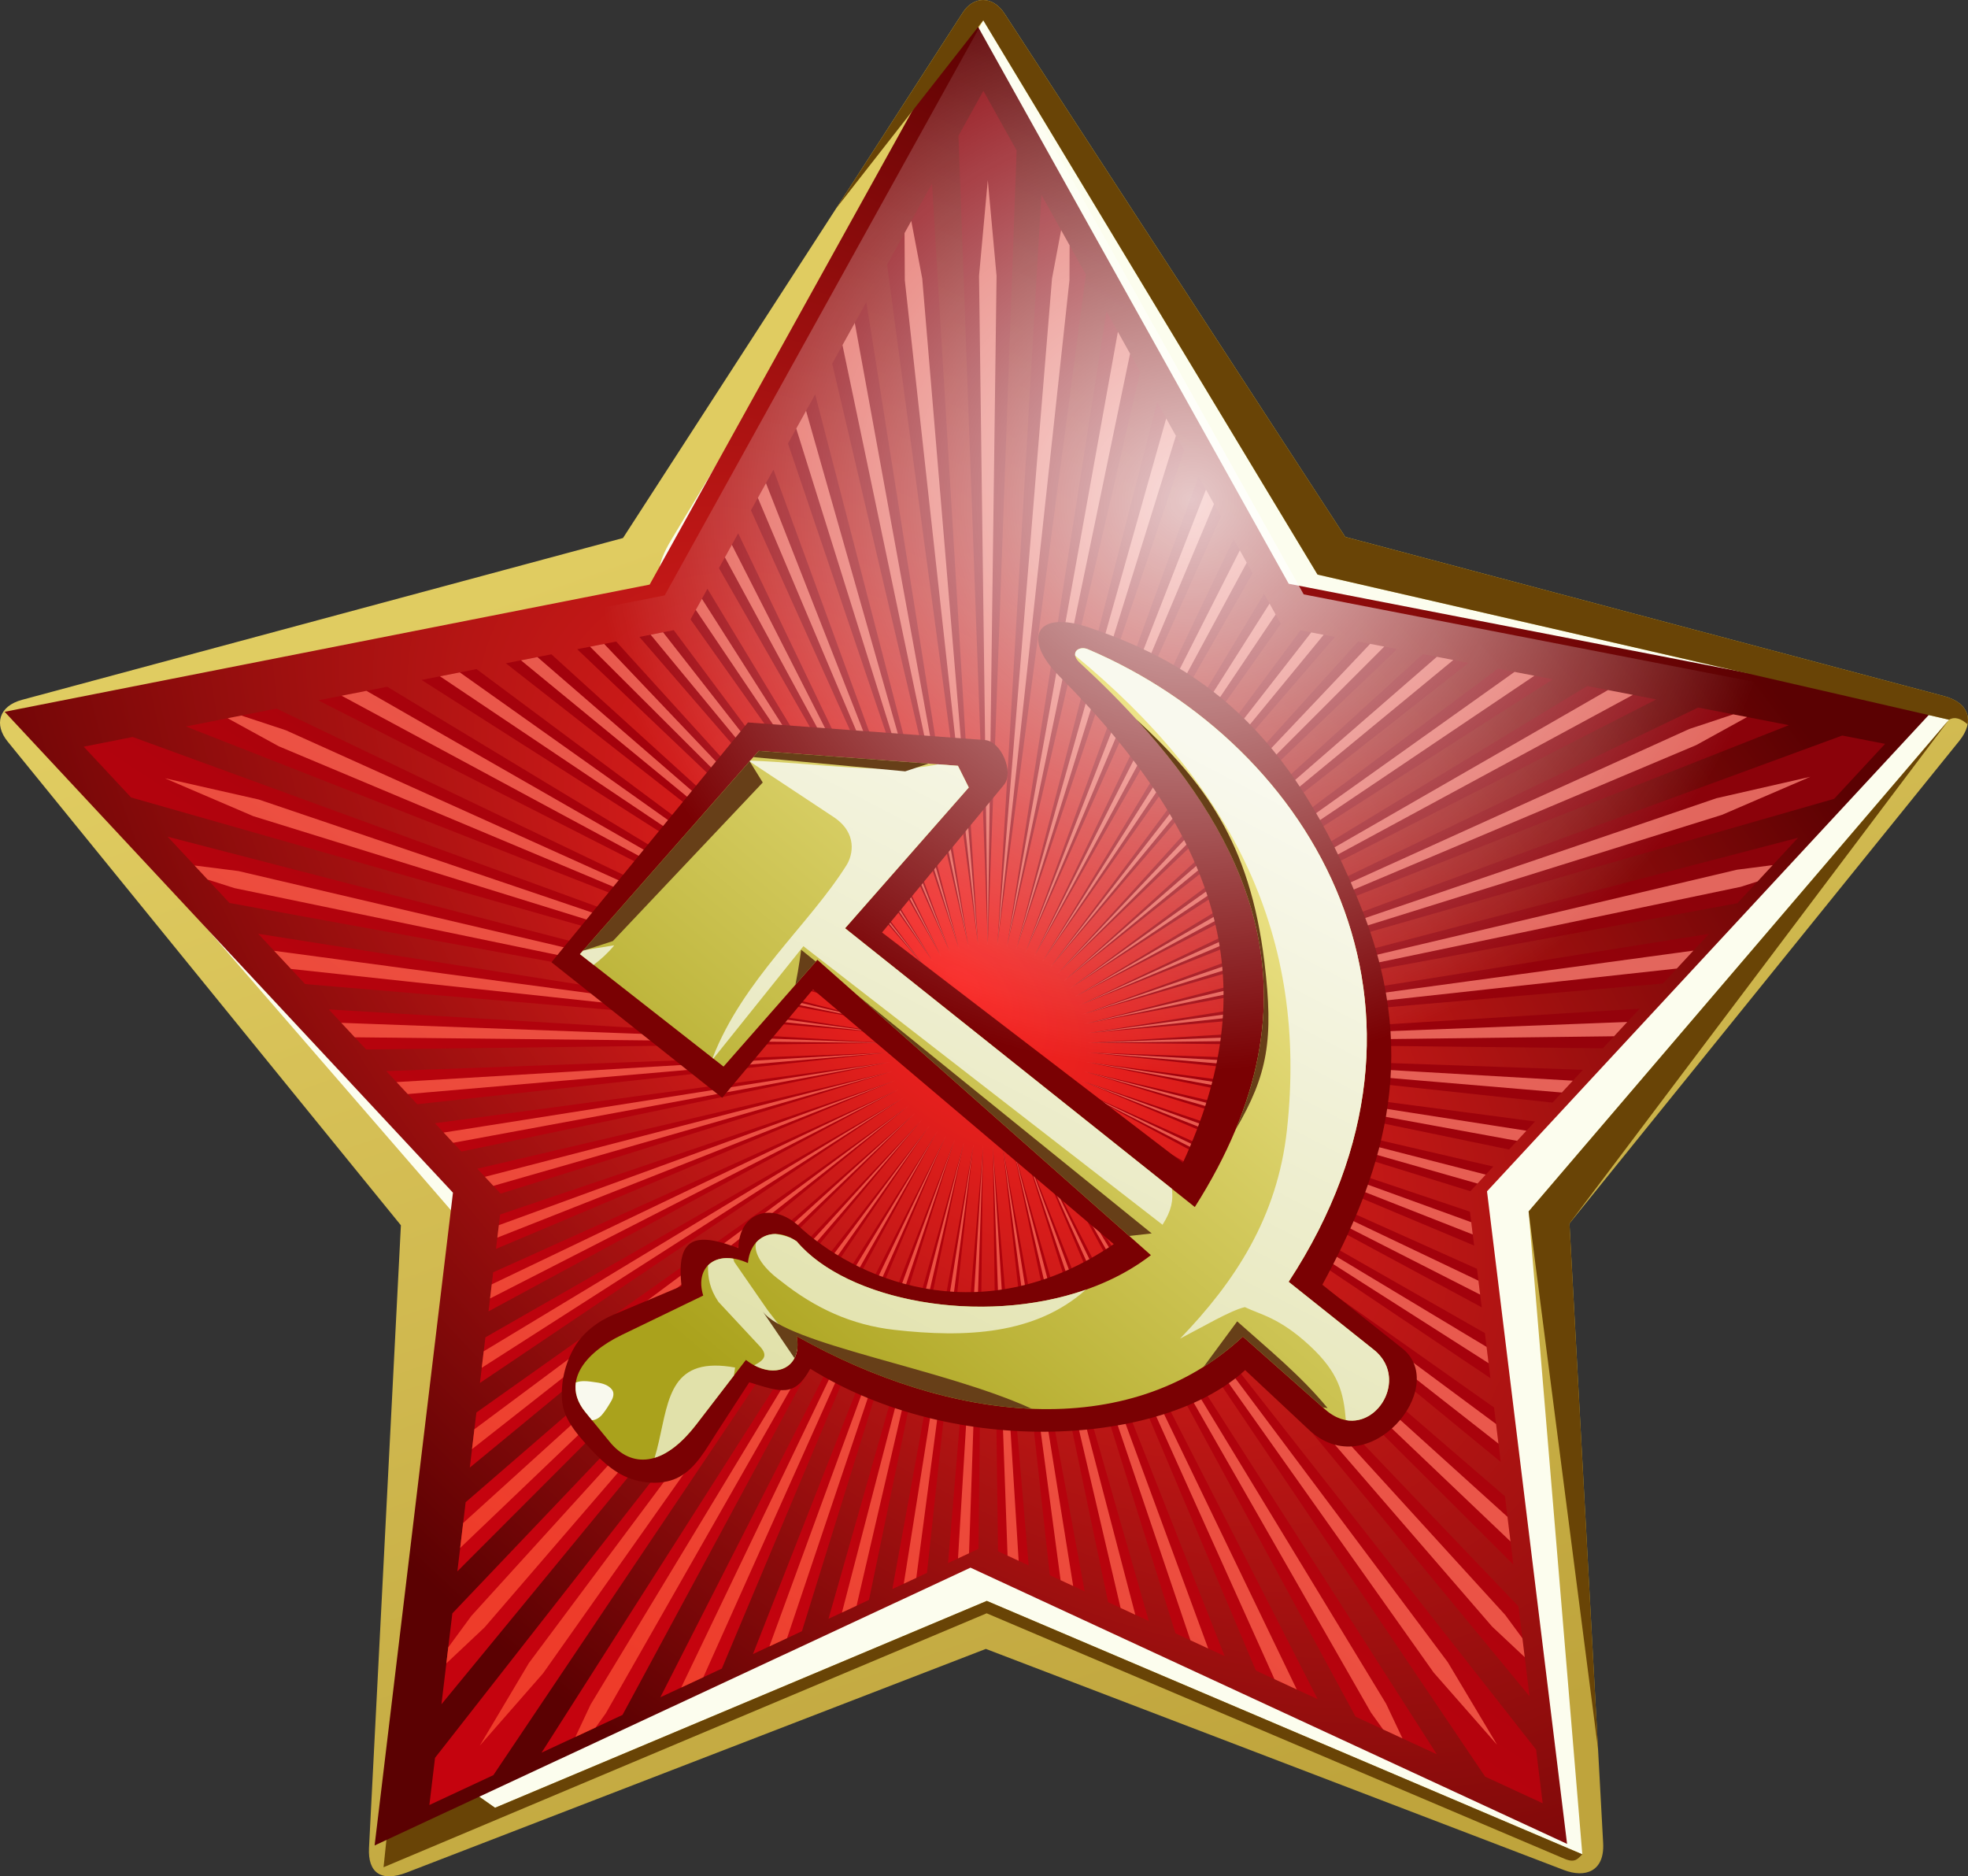 <?xml version="1.0" encoding="UTF-8" standalone="no"?>
<!-- Created with Inkscape (http://www.inkscape.org/) -->

<svg
   xmlns:dc="http://purl.org/dc/elements/1.1/"
   xmlns:cc="http://creativecommons.org/ns#"
   xmlns:rdf="http://www.w3.org/1999/02/22-rdf-syntax-ns#"
   xmlns:svg="http://www.w3.org/2000/svg"
   xmlns="http://www.w3.org/2000/svg"
   xmlns:xlink="http://www.w3.org/1999/xlink"
   xmlns:sodipodi="http://sodipodi.sourceforge.net/DTD/sodipodi-0.dtd"
   xmlns:inkscape="http://www.inkscape.org/namespaces/inkscape"
   width="236.821mm"
   height="225.778mm"
   viewBox="0 0 839.129 800"
   id="svg2"
   version="1.1"
   inkscape:version="0.91 r13725"
   sodipodi:docname="Star of Soviet soldier by Rones.svg">
  <rect x="0" y="0" width="839.129" height="800" fill="#333333" stroke="none"/>
  <defs
     id="defs4">
    <linearGradient
       inkscape:collect="always"
       id="linearGradient4332">
      <stop
         style="stop-color:#ffffff;stop-opacity:0.775"
         offset="0"
         id="stop4334" />
      <stop
         style="stop-color:#ffffff;stop-opacity:0"
         offset="1"
         id="stop4336" />
    </linearGradient>
    <linearGradient
       inkscape:collect="always"
       id="linearGradient4314">
      <stop
         style="stop-color:#bfa43c;stop-opacity:1;"
         offset="0"
         id="stop4316" />
      <stop
         style="stop-color:#e0cc61;stop-opacity:1"
         offset="1"
         id="stop4318" />
    </linearGradient>
    <linearGradient
       inkscape:collect="always"
       id="linearGradient4306">
      <stop
         style="stop-color:#e1e1aa;stop-opacity:1"
         offset="0"
         id="stop4308" />
      <stop
         style="stop-color:#f9f9ee;stop-opacity:1"
         offset="1"
         id="stop4310" />
    </linearGradient>
    <linearGradient
       inkscape:collect="always"
       id="linearGradient4298">
      <stop
         style="stop-color:#aaa21c;stop-opacity:1"
         offset="0"
         id="stop4300" />
      <stop
         style="stop-color:#ede387;stop-opacity:1"
         offset="1"
         id="stop4302" />
    </linearGradient>
    <linearGradient
       inkscape:collect="always"
       id="linearGradient4290">
      <stop
         style="stop-color:#8b020a;stop-opacity:1;"
         offset="0"
         id="stop4292" />
      <stop
         style="stop-color:#c5030e;stop-opacity:1"
         offset="1"
         id="stop4294" />
    </linearGradient>
    <linearGradient
       inkscape:collect="always"
       id="linearGradient4282">
      <stop
         style="stop-color:#ee3c2a;stop-opacity:1"
         offset="0"
         id="stop4284" />
      <stop
         style="stop-color:#f47b6e;stop-opacity:0.831"
         offset="1"
         id="stop4286" />
    </linearGradient>
    <linearGradient
       inkscape:collect="always"
       id="linearGradient4274">
      <stop
         style="stop-color:#f92421;stop-opacity:1;"
         offset="0"
         id="stop4276" />
      <stop
         style="stop-color:#5b0102;stop-opacity:1"
         offset="1"
         id="stop4278" />
    </linearGradient>
    <radialGradient
       inkscape:collect="always"
       xlink:href="#linearGradient4274"
       id="radialGradient4280"
       cx="-20097.973"
       cy="9351.287"
       fx="-20097.973"
       fy="9351.287"
       r="311.48"
       gradientTransform="matrix(-0.638,0.541,-0.97,-1.145,-23940.999,30943.913)"
       gradientUnits="userSpaceOnUse" />
    <linearGradient
       inkscape:collect="always"
       xlink:href="#linearGradient4282"
       id="linearGradient4288"
       x1="58.24"
       y1="725.432"
       x2="264.556"
       y2="461.281"
       gradientUnits="userSpaceOnUse"
       gradientTransform="matrix(1.479,0,0,1.479,49.365,-385.316)" />
    <linearGradient
       inkscape:collect="always"
       xlink:href="#linearGradient4290"
       id="linearGradient4296"
       x1="270.558"
       y1="430.901"
       x2="79.792"
       y2="719.804"
       gradientUnits="userSpaceOnUse"
       gradientTransform="matrix(1.479,0,0,1.479,49.365,-385.316)" />
    <linearGradient
       inkscape:collect="always"
       xlink:href="#linearGradient4298"
       id="linearGradient4304"
       x1="82.27"
       y1="649.048"
       x2="222.904"
       y2="482.878"
       gradientUnits="userSpaceOnUse"
       gradientTransform="matrix(1.479,0,0,1.479,59.467,-389.357)" />
    <linearGradient
       inkscape:collect="always"
       xlink:href="#linearGradient4306"
       id="linearGradient4312"
       x1="150.963"
       y1="681.112"
       x2="251.187"
       y2="489.183"
       gradientUnits="userSpaceOnUse"
       gradientTransform="matrix(1.479,0,0,1.479,59.467,-389.357)" />
    <linearGradient
       inkscape:collect="always"
       xlink:href="#linearGradient4314"
       id="linearGradient4320"
       x1="202.629"
       y1="808.438"
       x2="67.182"
       y2="424.152"
       gradientUnits="userSpaceOnUse"
       gradientTransform="matrix(1.479,0,0,1.479,49.365,-385.316)" />
    <radialGradient
       inkscape:collect="always"
       xlink:href="#linearGradient4332"
       id="radialGradient4340"
       cx="-20107.127"
       cy="9210.925"
       fx="-20107.127"
       fy="9210.925"
       r="311.48"
       gradientTransform="matrix(-0.808,0.136,-0.13,-0.77,-14644.129,10044.857)"
       gradientUnits="userSpaceOnUse" />
  </defs>
  <sodipodi:namedview
     id="base"
     pagecolor="#ffffff"
     bordercolor="#666666"
     borderopacity="1.0"
     inkscape:pageopacity="0.0"
     inkscape:pageshadow="2"
     inkscape:zoom="0.35"
     inkscape:cx="33.679653"
     inkscape:cy="225.90273"
     inkscape:document-units="px"
     inkscape:current-layer="layer1"
     showgrid="false"
     inkscape:window-width="1920"
     inkscape:window-height="1019"
     inkscape:window-x="1272"
     inkscape:window-y="-8"
     inkscape:window-maximized="1"
     inkscape:snap-global="false"
     inkscape:object-nodes="true"
     fit-margin-top="0"
     fit-margin-left="0"
     fit-margin-right="0"
     fit-margin-bottom="0" />
  <g
     inkscape:label="Layer 1"
     inkscape:groupmode="layer"
     id="layer1"
     transform="translate(103.086,-4.628)">
    <path
       style="opacity:1;fill:url(#linearGradient4320);fill-opacity:1;fill-rule:nonzero;stroke:none;stroke-width:1;stroke-linecap:round;stroke-linejoin:round;stroke-miterlimit:4;stroke-dasharray:none;stroke-dashoffset:0;stroke-opacity:1"
       d="M 307.491,9.89 162.554,234.021 -93.692,303.009 c -10.032,2.701 -11.946,10.636 -6.138,17.781 L 67.851,527.043 54.254,792.529 c -0.533,10.402 5.001,14.747 16.104,10.46 L 317.267,707.662 563.794,801.959 c 8.959,3.427 17.344,0.686 16.682,-11.511 L 566.122,526.266 732.334,320.51 c 6.579,-8.144 4.399,-16.182 -6.48,-19.075 L 470.504,233.538 325.228,10.418 C 320.105,2.55 311.932,3.023 307.491,9.89 Z"
       id="path4200"
       inkscape:connector-curvature="0"
       sodipodi:nodetypes="scsscsscsscsscss"
       inkscape:export-xdpi="90"
       inkscape:export-ydpi="90" />
    <path
       style="opacity:1;fill:#fcfdee;fill-opacity:1;fill-rule:nonzero;stroke:none;stroke-width:1;stroke-linecap:round;stroke-linejoin:round;stroke-miterlimit:4;stroke-dasharray:none;stroke-dashoffset:0;stroke-opacity:1"
       d="M 316.178,13.304 458.697,249.604 727.942,311.488 548.698,521.154 571.594,795.244 317.675,687.193 107.992,775.397 68.907,747.932 89.327,520.781 -31.445,381.383 180.328,258.474 c -3.661,-6.253 -3.959,-12.436 2.868,-23.8 z"
       id="path4215"
       inkscape:connector-curvature="0"
       sodipodi:nodetypes="cccccccccccsc"
       inkscape:export-xdpi="90"
       inkscape:export-ydpi="90" />
    <path
       style="opacity:1;fill:#694406;fill-opacity:1;fill-rule:nonzero;stroke:none;stroke-width:1;stroke-linecap:round;stroke-linejoin:round;stroke-miterlimit:4;stroke-dasharray:none;stroke-dashoffset:0;stroke-opacity:1"
       d="M 84.223,577.564 83.726,577.923 60.457,800.75 317.611,692.483 564.011,797.151 c 4.675,1.986 5.753,-0.223 7.582,-1.906 L 317.674,687.192 107.992,775.396 68.908,747.933 84.223,577.564 Z"
       id="path4225"
       inkscape:connector-curvature="0"
       inkscape:export-xdpi="90"
       inkscape:export-ydpi="90" />
    <path
       sodipodi:type="star"
       style="opacity:1;fill:url(#radialGradient4280);fill-opacity:1;fill-rule:nonzero;stroke:none;stroke-width:1.126;stroke-linecap:round;stroke-linejoin:round;stroke-miterlimit:4;stroke-dasharray:none;stroke-dashoffset:0;stroke-opacity:1"
       id="path4202"
       sodipodi:sides="5"
       sodipodi:cx="-20188.412"
       sodipodi:cy="9377.0293"
       sodipodi:r1="329.31332"
       sodipodi:r2="176.48949"
       sodipodi:arg1="1.0471976"
       sodipodi:arg2="1.6755161"
       inkscape:flatsided="false"
       inkscape:rounded="-3.46945e-018"
       inkscape:randomized="0"
       d="m -20023.755,9662.223 -183.105,-109.671 -201.906,69.205 47.721,-208.033 -128.21,-170.638 212.598,-18.901 122.668,-174.665 83.671,196.352 204.023,62.689 -160.886,140.253 z"
       inkscape:transform-center-x="118.65709"
       transform="matrix(1.306,-0.139,0.139,1.306,25373.07,-14611.368)"
       inkscape:transform-center-y="-0.51962695"
       inkscape:export-xdpi="90"
       inkscape:export-ydpi="90" />
    <path
       style="opacity:1;fill:#694406;fill-opacity:1;fill-rule:nonzero;stroke:none;stroke-width:1;stroke-linecap:round;stroke-linejoin:round;stroke-miterlimit:4;stroke-dasharray:none;stroke-dashoffset:0;stroke-opacity:1"
       d="m 316.103,4.628 c -3.239,-0.007 -6.39,1.829 -8.61,5.263 l -54.034,83.556 62.719,-80.142 142.518,236.299 269.248,61.885 c 2.562,-1.464 5.216,-0.398 7.914,1.95 0.984,-5.378 -2.345,-9.968 -10.003,-12.004 L 470.504,233.538 325.227,10.419 c -2.562,-3.934 -5.886,-5.784 -9.125,-5.791 z M 727.943,311.488 548.696,521.153 578.294,750.33 566.122,526.266 727.943,311.488 Z"
       id="path4217"
       inkscape:connector-curvature="0"
       inkscape:export-xdpi="90"
       inkscape:export-ydpi="90" />
    <path
       id="path4204"
       d="M 316.207,43.358 305.58,62.535 318.096,406.78 330.389,68.768 316.207,43.358 Z m -21.894,39.511 -19.162,34.586 38.745,289.527 -19.584,-324.113 z m 46.645,4.829 -18.731,319.275 37.68,-285.33 -18.948,-33.945 z m -74.643,45.701 -14.561,26.276 57.977,247.917 -43.416,-274.193 z m 102.375,3.986 -42.295,270.189 56.7,-244.387 -14.405,-25.802 z m -124.197,35.398 -11.594,20.927 72.745,214.887 -61.151,-235.814 z m 145.831,3.353 -59.842,232.429 71.315,-211.872 -11.473,-20.557 z m -163.618,28.746 -9.595,17.319 84.565,187.794 -74.969,-205.113 z m 181.26,2.862 -73.513,202.222 83.011,-185.206 -9.497,-17.016 z m -196.298,24.277 -8.206,14.809 94.397,164.938 -86.191,-179.747 z m 211.219,2.458 -84.616,177.254 92.736,-162.702 -8.119,-14.552 z m -224.324,21.192 -7.224,13.035 102.892,145.195 -95.668,-158.231 z m 237.333,2.114 -93.981,156.056 101.133,-143.246 -7.152,-12.81 z m -251.706,15.514 -14.639,2.891 121.274,140.187 -106.635,-143.078 z m 267.275,0.081 -106.153,142.951 120.777,-140.112 -14.624,-2.839 z m -291.826,4.769 -16.614,3.281 144.652,137.738 -128.038,-141.019 z m 316.372,0 -127.524,140.949 144.133,-137.726 -16.608,-3.223 z m 27.616,5.361 L 351.339,422.193 523.038,287.28 503.628,283.511 Z m -371.608,0.092 -19.41,3.833 L 284.81,422.251 132.02,283.603 Z M 535.566,289.712 353.895,425.532 559.011,294.267 535.566,289.712 Z M 100.097,289.906 76.667,294.533 282.256,425.599 100.097,289.909 l 0,-0.003 z M 573.693,297.118 356.125,429.102 603.117,302.835 573.693,297.118 Z m -511.688,0.309 -29.387,5.803 247.42,125.944 -218.033,-131.744 0,-0.003 z m 558.966,8.873 -262.974,126.574 301.664,-119.058 -38.69,-7.516 z m -606.165,0.448 -38.615,7.623 L 278.157,432.941 14.805,306.748 Z M 682.413,318.233 359.493,436.806 678.964,345.216 700.685,321.783 682.413,318.233 Z m -728.915,0.621 -20.898,4.125 20.205,21.66 323.876,92.245 -323.183,-118.027 0,-0.003 z m 14.925,42.526 26.34,28.24 280.816,51.324 -307.155,-79.565 z m 695.143,0.445 -302.961,79.042 277.101,-51.145 25.86,-27.896 z M 7.015,402.754 27.023,424.203 274.87,445.093 7.015,402.754 Z M 625.615,402.766 361.321,445.015 605.962,423.967 625.615,402.766 Z m -29.606,31.937 -234.379,14.509 218.726,2.374 15.652,-16.883 z M 37.101,435.006 53.031,452.086 274.567,449.29 37.101,435.006 Z m 324.437,18.411 197.366,21.311 12.957,-13.974 -210.324,-7.337 z m -86.867,0.081 -213.042,7.802 13.18,14.13 199.862,-21.932 z m 86.361,4.099 179.322,37.142 11.077,-11.949 -190.399,-25.193 z m -85.85,0.078 -192.817,25.857 11.268,12.079 181.549,-37.937 z m 84.949,4.032 163.736,50.819 9.751,-10.52 -173.488,-40.299 z m -84.039,0.078 -175.651,41.125 9.916,10.629 165.735,-51.755 z m 82.742,3.925 166.628,69.984 -1.776,-14.448 -164.851,-55.536 z m -81.439,0.075 -167.243,56.665 -1.753,14.662 168.996,-71.327 z m 79.767,3.787 171.538,92.45 -2.019,-16.415 -169.519,-76.035 z m -78.083,0.072 -171.876,77.45 -1.996,16.649 173.872,-94.099 z m 76.038,3.608 177.297,118.968 -2.363,-19.196 -174.935,-99.772 z m -73.99,0.066 -0.032,0.023 0.032,-0.02 0,-0.003 z m -0.032,0.023 -177.214,101.482 -2.334,19.454 179.548,-120.936 z m 71.636,3.377 184.071,151.209 -2.851,-23.194 -181.22,-128.015 z m -69.212,0.066 -183.479,130.089 -2.81,23.492 186.289,-153.581 z m 66.5,3.154 192.167,191.78 -3.579,-29.127 -188.588,-162.653 z m -63.785,0.061 L 95.459,645.122 91.929,674.592 286.234,479.999 Z m 60.778,2.883 202.08,244.988 -4.714,-38.327 L 347.012,482.882 Z m -57.763,0.055 L 89.783,692.527 85.141,731.266 289.249,482.937 Z m 54.482,2.582 186.413,276.596 24.555,11.363 -2.819,-22.902 L 343.731,485.519 Z m -51.212,0.069 -210.116,268.52 -2.409,20.115 27.275,-12.724 185.249,-275.911 z m 47.694,2.244 134.702,248.734 34.635,16.025 -169.337,-264.759 z m -44.158,0.038 -168.228,264.034 34.52,-16.1 133.708,-247.934 z m 40.435,1.921 95.922,227.106 26.328,12.183 -122.25,-239.289 z m -36.712,0.049 -121.294,238.437 26.215,-12.232 95.078,-226.204 z m 32.813,1.54 65.533,209.651 20.976,9.705 -86.508,-219.356 z m -28.913,0.04 -85.7,218.432 20.866,-9.734 64.834,-208.698 z m 24.887,1.167 40.831,195.151 17.359,8.036 -58.19,-203.186 z m -20.852,0.02 -57.537,202.222 17.267,-8.053 40.273,-194.169 -0.003,0 z m 16.718,0.794 20.118,182.84 14.847,6.872 -34.964,-189.712 z m -12.585,0.015 -34.439,188.715 14.757,-6.886 19.682,-181.829 z m 4.188,0.399 -14.89,177.24 12.989,-6.06 1.903,-171.18 -0.003,0 z m 4.211,0 2.218,172.211 13.067,6.048 -15.286,-178.259 z"
       style="opacity:1;fill:url(#linearGradient4296);fill-opacity:1;fill-rule:nonzero;stroke:none;stroke-width:1;stroke-linecap:round;stroke-linejoin:round;stroke-miterlimit:4;stroke-dasharray:none;stroke-dashoffset:0;stroke-opacity:1"
       inkscape:connector-curvature="0"
       inkscape:export-xdpi="90"
       inkscape:export-ydpi="90" />
    <path
       id="path4206"
       d="m 318.096,81.428 -3.732,40.819 3.732,285.683 3.738,-285.683 -3.738,-40.819 z m -32.628,17.403 -2.871,5.179 0.118,20.132 31.296,283.984 -23.861,-284.707 -4.676,-24.589 -0.006,0 z m 63.898,3.931 -3.882,20.609 -23.364,284.738 30.802,-284.031 0.058,-14.849 -3.611,-6.467 -0.003,0 z m -87.979,39.534 -5.251,9.474 53.817,256.949 -48.566,-266.423 z m 112.178,3.821 -47.393,262.587 52.587,-253.283 -5.193,-9.304 z m -132.957,33.676 -4.185,7.553 69.55,222.354 -65.365,-229.907 z m 153.56,3.235 -64.016,226.649 68.152,-219.235 -4.136,-7.415 z M 223.52,210.636 220.051,216.892 302.108,411.061 223.52,210.636 Z m 187.6,2.761 -77.098,197.635 80.529,-191.488 -3.431,-6.147 z m -202.158,23.506 -2.964,5.352 92.395,170.533 -89.431,-175.885 z m 216.603,2.371 -87.826,173.479 90.763,-168.219 -2.938,-5.26 z m -229.367,20.667 -2.611,4.714 101.274,150.21 -98.663,-154.924 z m 242.042,2.039 -96.965,152.844 99.55,-148.211 -2.585,-4.633 z m -258.604,12.221 -5.289,1.043 117.146,141.963 -111.857,-143.006 z m 276.376,0.061 -111.418,142.966 116.71,-141.937 -5.292,-1.028 z m 25.126,4.881 -133.474,140.796 139.479,-139.629 -6.005,-1.167 z m -326.632,0.02 -6.008,1.184 139.982,139.644 -133.974,-140.828 z m 355.074,5.502 -159.121,138.269 166.134,-136.906 -7.013,-1.363 z m -383.511,0.113 -7.016,1.384 166.633,136.83 -159.617,-138.214 z m 416.627,6.32 -189.744,135.089 198.207,-133.445 -8.463,-1.643 z m -449.725,0.214 -8.457,1.669 L 283.204,426.251 92.972,291.313 Z M 582.549,298.837 355.12,429.663 593.158,300.899 582.549,298.837 Z M 53.161,299.175 42.566,301.266 281.043,429.732 53.161,299.175 Z m 582.792,10.034 -18.76,6.239 -260.25,117.885 263.246,-111.04 21.666,-11.938 -5.901,-1.147 z M -0.186,309.706 -6.023,310.859 15.787,322.823 279.189,433.389 18.771,315.974 -0.186,309.706 Z M 668.78,335.835 628.816,344.954 358.401,437.164 631.135,352.053 668.78,335.835 Z M -32.782,336.45 4.892,352.605 277.776,437.236 7.197,345.5 -32.782,336.45 Z m 685.537,37.038 -15.216,1.953 -278.054,65.674 279.678,-58.381 7.143,-2.291 6.45,-6.955 z m -672.897,0.153 5.604,6.005 11.461,3.651 L 276.702,441.19 -1.468,376.004 -20.142,373.642 Z m 639.108,36.296 -258.786,35.216 251.698,-27.57 7.088,-7.646 z m -605.178,0.075 7.215,7.738 254.996,27.478 -262.211,-35.216 z m 576.978,30.343 -230.286,8.885 224.636,-2.787 5.65,-6.097 z m -548.33,0.37 5.751,6.167 227.533,2.426 -233.284,-8.593 z m 317.958,12.611 202.485,17.108 4.679,-5.052 -207.164,-12.056 z m -84.576,0.078 -209.812,12.579 4.763,5.104 205.049,-17.683 z m 84.082,3.989 183.874,33.647 4.006,-4.321 -187.881,-29.326 z m -83.588,0.078 -190.232,30.031 4.073,4.367 186.159,-34.398 z m 82.736,3.934 167.849,47.841 3.527,-3.804 -171.376,-44.037 z m -81.846,0.066 -173.514,44.909 3.587,3.844 169.926,-48.754 z m 80.555,3.824 167.124,65.66 -0.641,-5.228 -166.483,-60.432 z m -79.287,0.072 -168.863,61.63 -0.633,5.303 169.496,-66.934 z m 77.658,3.686 171.908,87.548 -0.731,-5.936 -171.177,-81.613 z m -76.018,0.069 -173.525,83.106 -0.719,6.019 174.244,-89.125 z m 74.03,3.512 177.488,113.2 -0.852,-6.938 -176.636,-106.262 z m -72.037,0.066 -178.941,108.073 -0.838,7.03 179.779,-115.104 z m 69.712,3.31 184.033,144.138 -1.031,-8.374 -183.002,-135.765 z m -67.384,0.061 -185.246,137.934 -1.014,8.475 186.26,-146.409 z m 64.747,3.073 191.797,182.705 -1.291,-10.502 -190.506,-172.202 z m -62.101,0.058 L 94.399,653.989 93.122,664.619 287.077,479.213 Z m 59.172,2.808 186.878,216.112 13.911,13.053 -0.988,-8.053 -7.337,-9.959 L 346.249,482.021 Z M 290.012,482.073 97.917,693.561 88.047,707.009 87.23,713.838 103.512,698.512 290.012,482.073 Z m 53.046,2.519 165.14,233.142 27.05,30.802 L 514.237,713.338 343.058,484.592 Z m -49.848,0.043 -170.784,229.047 -20.947,35.233 26.995,-30.848 164.736,-233.431 z m 46.423,2.204 141.862,247.998 5.147,7.152 8.267,3.824 -6.978,-14.769 -148.298,-244.205 z m -42.994,0.04 -147.876,244.462 -6.505,13.833 8.628,-4.024 4.324,-6.028 141.429,-248.243 z m 39.366,1.869 104.333,231.814 9.494,4.393 L 336.004,488.748 Z m -35.736,0.032 -112.912,235.358 9.451,-4.411 L 300.268,488.78 Z m 31.943,1.516 72.292,213.686 7.571,3.504 -79.862,-217.19 z m -28.148,0.026 -79.097,216.268 7.533,-3.515 71.564,-212.753 z m 24.222,1.15 46.431,198.73 6.274,2.903 L 328.286,491.472 Z m -20.291,0.015 -0.003,0.003 -52.078,200.665 6.239,-2.912 45.842,-197.756 z m 16.271,0.777 24.866,186.098 5.372,2.487 -30.239,-188.585 z m -12.253,0.012 -29.739,187.583 5.335,-2.49 24.404,-185.093 z m 8.174,0.387 6.337,175.241 4.731,2.187 L 320.187,492.663 Z m -4.096,0.017 -10.696,176.399 4.699,-2.192 5.996,-174.207 z"
       style="opacity:1;fill:url(#linearGradient4288);fill-opacity:1;fill-rule:nonzero;stroke:none;stroke-width:1;stroke-linecap:round;stroke-linejoin:round;stroke-miterlimit:4;stroke-dasharray:none;stroke-dashoffset:0;stroke-opacity:1"
       inkscape:connector-curvature="0"
       inkscape:export-xdpi="90"
       inkscape:export-ydpi="90" />
    <path
       sodipodi:nodetypes="ccccccccssssssscccsscsssccssc"
       inkscape:connector-curvature="0"
       id="path4208"
       d="m 215.822,312.654 -83.765,102.25 72.789,57.769 38.705,-46.215 128.247,108.605 c -54.035,36.862 -106.094,17.299 -132.868,-6.355 -11.584,-12.047 -26.861,-8.029 -27.151,8.088 -18.799,-7.152 -26.578,-4.516 -24.264,16.175 l -28.884,12.132 c -6.683,2.807 -13.094,7.607 -16.753,13.864 -4.08,6.978 -6.105,15.653 -5.2,23.685 0.744,6.598 5.399,12.378 9.821,17.33 5.388,6.035 11.458,12.264 19.064,15.02 6.52,2.362 14.672,2.676 20.796,-0.578 7.36,-3.91 11.64,-12.072 16.176,-19.064 l 13.864,-21.374 c 13.427,4.093 19.225,6.634 25.996,-5.777 62.653,38.863 150.896,32.448 185.436,0.578 l 27.152,25.418 c 25.573,23.94 60.313,-18.368 39.86,-34.661 l -34.084,-27.151 c 24.396,-45.147 42.361,-94.676 17.331,-158.864 -30.937,-79.335 -70.893,-105.677 -116.692,-121.314 -22.724,-7.759 -28.956,4.454 -12.709,20.797 70.369,70.785 87.128,133.051 52.57,207.389 l -128.247,-98.207 51.991,-62.968 c 4.395,-5.323 -1.204,-18.552 -8.088,-19.064 z"
       style="opacity:1;fill:#7a0103;fill-opacity:1;fill-rule:nonzero;stroke:none;stroke-width:1;stroke-linecap:round;stroke-linejoin:round;stroke-miterlimit:4;stroke-dasharray:none;stroke-dashoffset:0;stroke-opacity:1"
       inkscape:export-xdpi="90"
       inkscape:export-ydpi="90" />
    <path
       style="opacity:1;fill:url(#radialGradient4340);fill-opacity:1;fill-rule:nonzero;stroke:none;stroke-width:1.126;stroke-linecap:round;stroke-linejoin:round;stroke-miterlimit:4;stroke-dasharray:none;stroke-dashoffset:0;stroke-opacity:1"
       d="M 316.178,13.304 180.326,258.474 146.116,265.23 C 172.966,486.711 311.087,603.771 539.032,515.276 L 727.943,311.488 452.792,258.05 Z"
       id="path4322"
       inkscape:connector-curvature="0"
       sodipodi:nodetypes="ccccccc"
       inkscape:export-xdpi="90"
       inkscape:export-ydpi="90" />
    <path
       style="opacity:1;fill:url(#linearGradient4304);fill-opacity:1;fill-rule:nonzero;stroke:none;stroke-width:1;stroke-linecap:round;stroke-linejoin:round;stroke-miterlimit:4;stroke-dasharray:none;stroke-dashoffset:0;stroke-opacity:1"
       d="m 358.641,281.001 c -3.013,0.004 -5.058,2.747 -1.285,6.233 75.686,69.924 105.719,142.799 49.011,232.03 l -149.118,-118.862 52.737,-60.022 -4.621,-9.243 -84.92,-6.355 -76.254,86.653 61.235,47.948 40.005,-45.527 142.22,125.924 c -44.725,34.49 -124.775,25.233 -151.03,-5.875 -9.752,-6.769 -19.8,-2.142 -20.797,9.243 -13.32,-6.018 -22.867,1.478 -19.067,13.864 l -34.658,16.753 c -16.751,8.096 -25.589,20.716 -15.598,32.928 l 10.398,12.709 c 9.193,11.236 22.828,10.892 36.969,-7.51 l 21.088,-27.44 c 11.966,9.226 24.276,3.524 21.663,-10.11 65.265,36.68 141.096,45.916 190.24,0.156 l 35.057,31.039 c 18.078,16.007 37.786,-11.876 20.797,-25.418 L 446.372,551.153 C 522.434,434.839 457.452,322.685 360.822,281.458 c -0.739,-0.315 -1.485,-0.458 -2.181,-0.456 z"
       id="path4212"
       inkscape:connector-curvature="0"
       inkscape:export-xdpi="90"
       inkscape:export-ydpi="90" />
    <path
       style="opacity:1;fill:url(#linearGradient4312);fill-opacity:1;fill-rule:nonzero;stroke:none;stroke-width:1;stroke-linecap:round;stroke-linejoin:round;stroke-miterlimit:4;stroke-dasharray:none;stroke-dashoffset:0;stroke-opacity:1"
       d="m 358.641,281.001 c -2.031,0.003 -3.616,1.253 -3.281,3.134 67.559,55.598 99.328,120.068 90.278,202.355 -4.096,37.246 -22.16,64.58 -45.565,88.886 9.792,-5.061 21.475,-12.015 27.636,-13.446 6.633,3.22 14.777,4.49 27.636,16.432 12.397,11.513 14.441,19.969 15.416,31.75 14.703,2.666 26.158,-18.667 11.952,-29.991 L 446.372,551.153 C 522.434,434.839 457.452,322.685 360.822,281.458 c -0.739,-0.315 -1.485,-0.458 -2.181,-0.456 z m -141.836,47.919 -0.292,0.332 35.805,23.697 c 10.463,6.924 8.151,16.407 5.566,20.525 -16.03,25.534 -44.208,48.883 -57.127,82.257 l 0.315,0.246 38.407,-47.916 153.124,118.763 c 3.913,-6.156 4.642,-10.594 3.966,-15.369 l -139.32,-111.051 52.737,-60.022 -4.621,-9.243 -8.573,-0.641 c -20.819,4.63 -51.737,-0.517 -79.986,-1.577 z m -57.994,78.767 -13.145,2.074 -1.476,1.675 5.843,4.575 c 3.169,-2.366 6.129,-5.079 8.778,-8.324 z m 68.704,123.079 c -3.224,0.007 -6.097,1.295 -8.2,3.639 -1.173,3.886 2.075,10.243 10.456,16.32 14.73,11.747 30.296,18.857 48.552,20.915 30.191,3.403 60.025,2.118 81.572,-17.128 -44.637,15.597 -101.856,4.773 -123.275,-20.606 -0.907,-0.629 -1.814,-1.129 -2.718,-1.566 -2.408,-0.877 -4.542,-1.385 -6.386,-1.574 z m -20.826,10.268 c -3.285,0.061 -5.989,1.179 -7.874,3.088 -0.154,5.254 0.738,10.131 4.437,15.566 4.589,4.934 6.51,7.012 17.553,18.861 3.716,3.987 1.97,5.959 -2.288,8.18 8.831,4.702 17.018,1.582 18.287,-6.565 l -1.984,-3.174 -10.566,-13.732 -14.26,-20.6 -0.436,-1.395 c -0.991,-0.148 -1.958,-0.245 -2.868,-0.228 z m -5.061,45.834 c -21.598,0.222 -20.022,21.082 -25.6,39.32 5.635,-1.705 11.689,-6.291 17.839,-14.295 l 15.959,-20.765 0.523,-3.429 c -3.268,-0.594 -6.156,-0.858 -8.72,-0.832 z"
       id="path4230"
       inkscape:connector-curvature="0"
       sodipodi:nodetypes="ccsccscsccccccsccccccccccccccccccscccccccscccccccsccccs"
       inkscape:export-xdpi="90"
       inkscape:export-ydpi="90" />
    <path
       style="opacity:1;fill:#673f18;fill-opacity:1;fill-rule:nonzero;stroke:none;stroke-width:1;stroke-linecap:round;stroke-linejoin:round;stroke-miterlimit:4;stroke-dasharray:none;stroke-dashoffset:0;stroke-opacity:1"
       d="m 381.341,311.258 c 49.214,53.784 69.384,110.153 42.422,174.992 13.72,-23.415 16.294,-38.424 12.287,-71.408 -6.248,-51.438 -25.888,-76.986 -54.71,-103.585 z m -160.897,13.527 -2.331,2.649 64.77,6.071 9.916,-3.304 -72.355,-5.416 z m -3.899,4.431 -71.102,80.798 12.79,-4.151 63.909,-67.604 -5.598,-9.044 z m 21.972,80.345 c 0,0 -0.929,7.54 -2.458,14.959 l 8.706,-9.904 -6.248,-5.055 z m 23.91,19.347 115.982,102.695 9.578,-1.089 -125.56,-101.606 z m -40.285,134.881 13.529,19.919 c 1.246,-2.412 1.672,-5.58 0.947,-9.361 32.341,18.176 67.272,29.598 100.269,30.944 -37.494,-17.208 -104.666,-27.506 -114.746,-41.501 z m 202.288,4.223 -14.289,19.364 c 5.849,-3.681 11.439,-7.958 16.718,-12.874 l 34.063,30.158 2.065,0.324 c -11.383,-13.823 -25.192,-25.053 -38.558,-36.972 z"
       id="path4255"
       inkscape:connector-curvature="0"
       inkscape:export-xdpi="90"
       inkscape:export-ydpi="90" />
    <path
       id="path4417"
       d="m 145.834,593.489 c -1.065,0.01 -2.12,0.148 -3.146,0.508 -0.072,0.025 -0.165,0.061 -0.246,0.087 -0.597,4.116 0.603,8.388 4.058,12.611 l 2.839,3.469 c 1.687,-0.09 3.203,-1.081 4.292,-2.357 1.559,-1.828 2.794,-3.897 3.986,-5.967 0.788,-1.368 1.314,-3.268 0.274,-4.668 -1.56,-2.1 -4.265,-2.807 -6.736,-3.137 -1.744,-0.233 -3.548,-0.564 -5.323,-0.546 z"
       style="opacity:1;fill:#f9f9ee;fill-opacity:1;fill-rule:nonzero;stroke:none;stroke-width:1;stroke-linecap:round;stroke-linejoin:round;stroke-miterlimit:4;stroke-dasharray:none;stroke-dashoffset:0;stroke-opacity:1"
       inkscape:connector-curvature="0"
       sodipodi:nodetypes="cccccssssc"
       inkscape:export-xdpi="90"
       inkscape:export-ydpi="90" />
  </g>
</svg>
